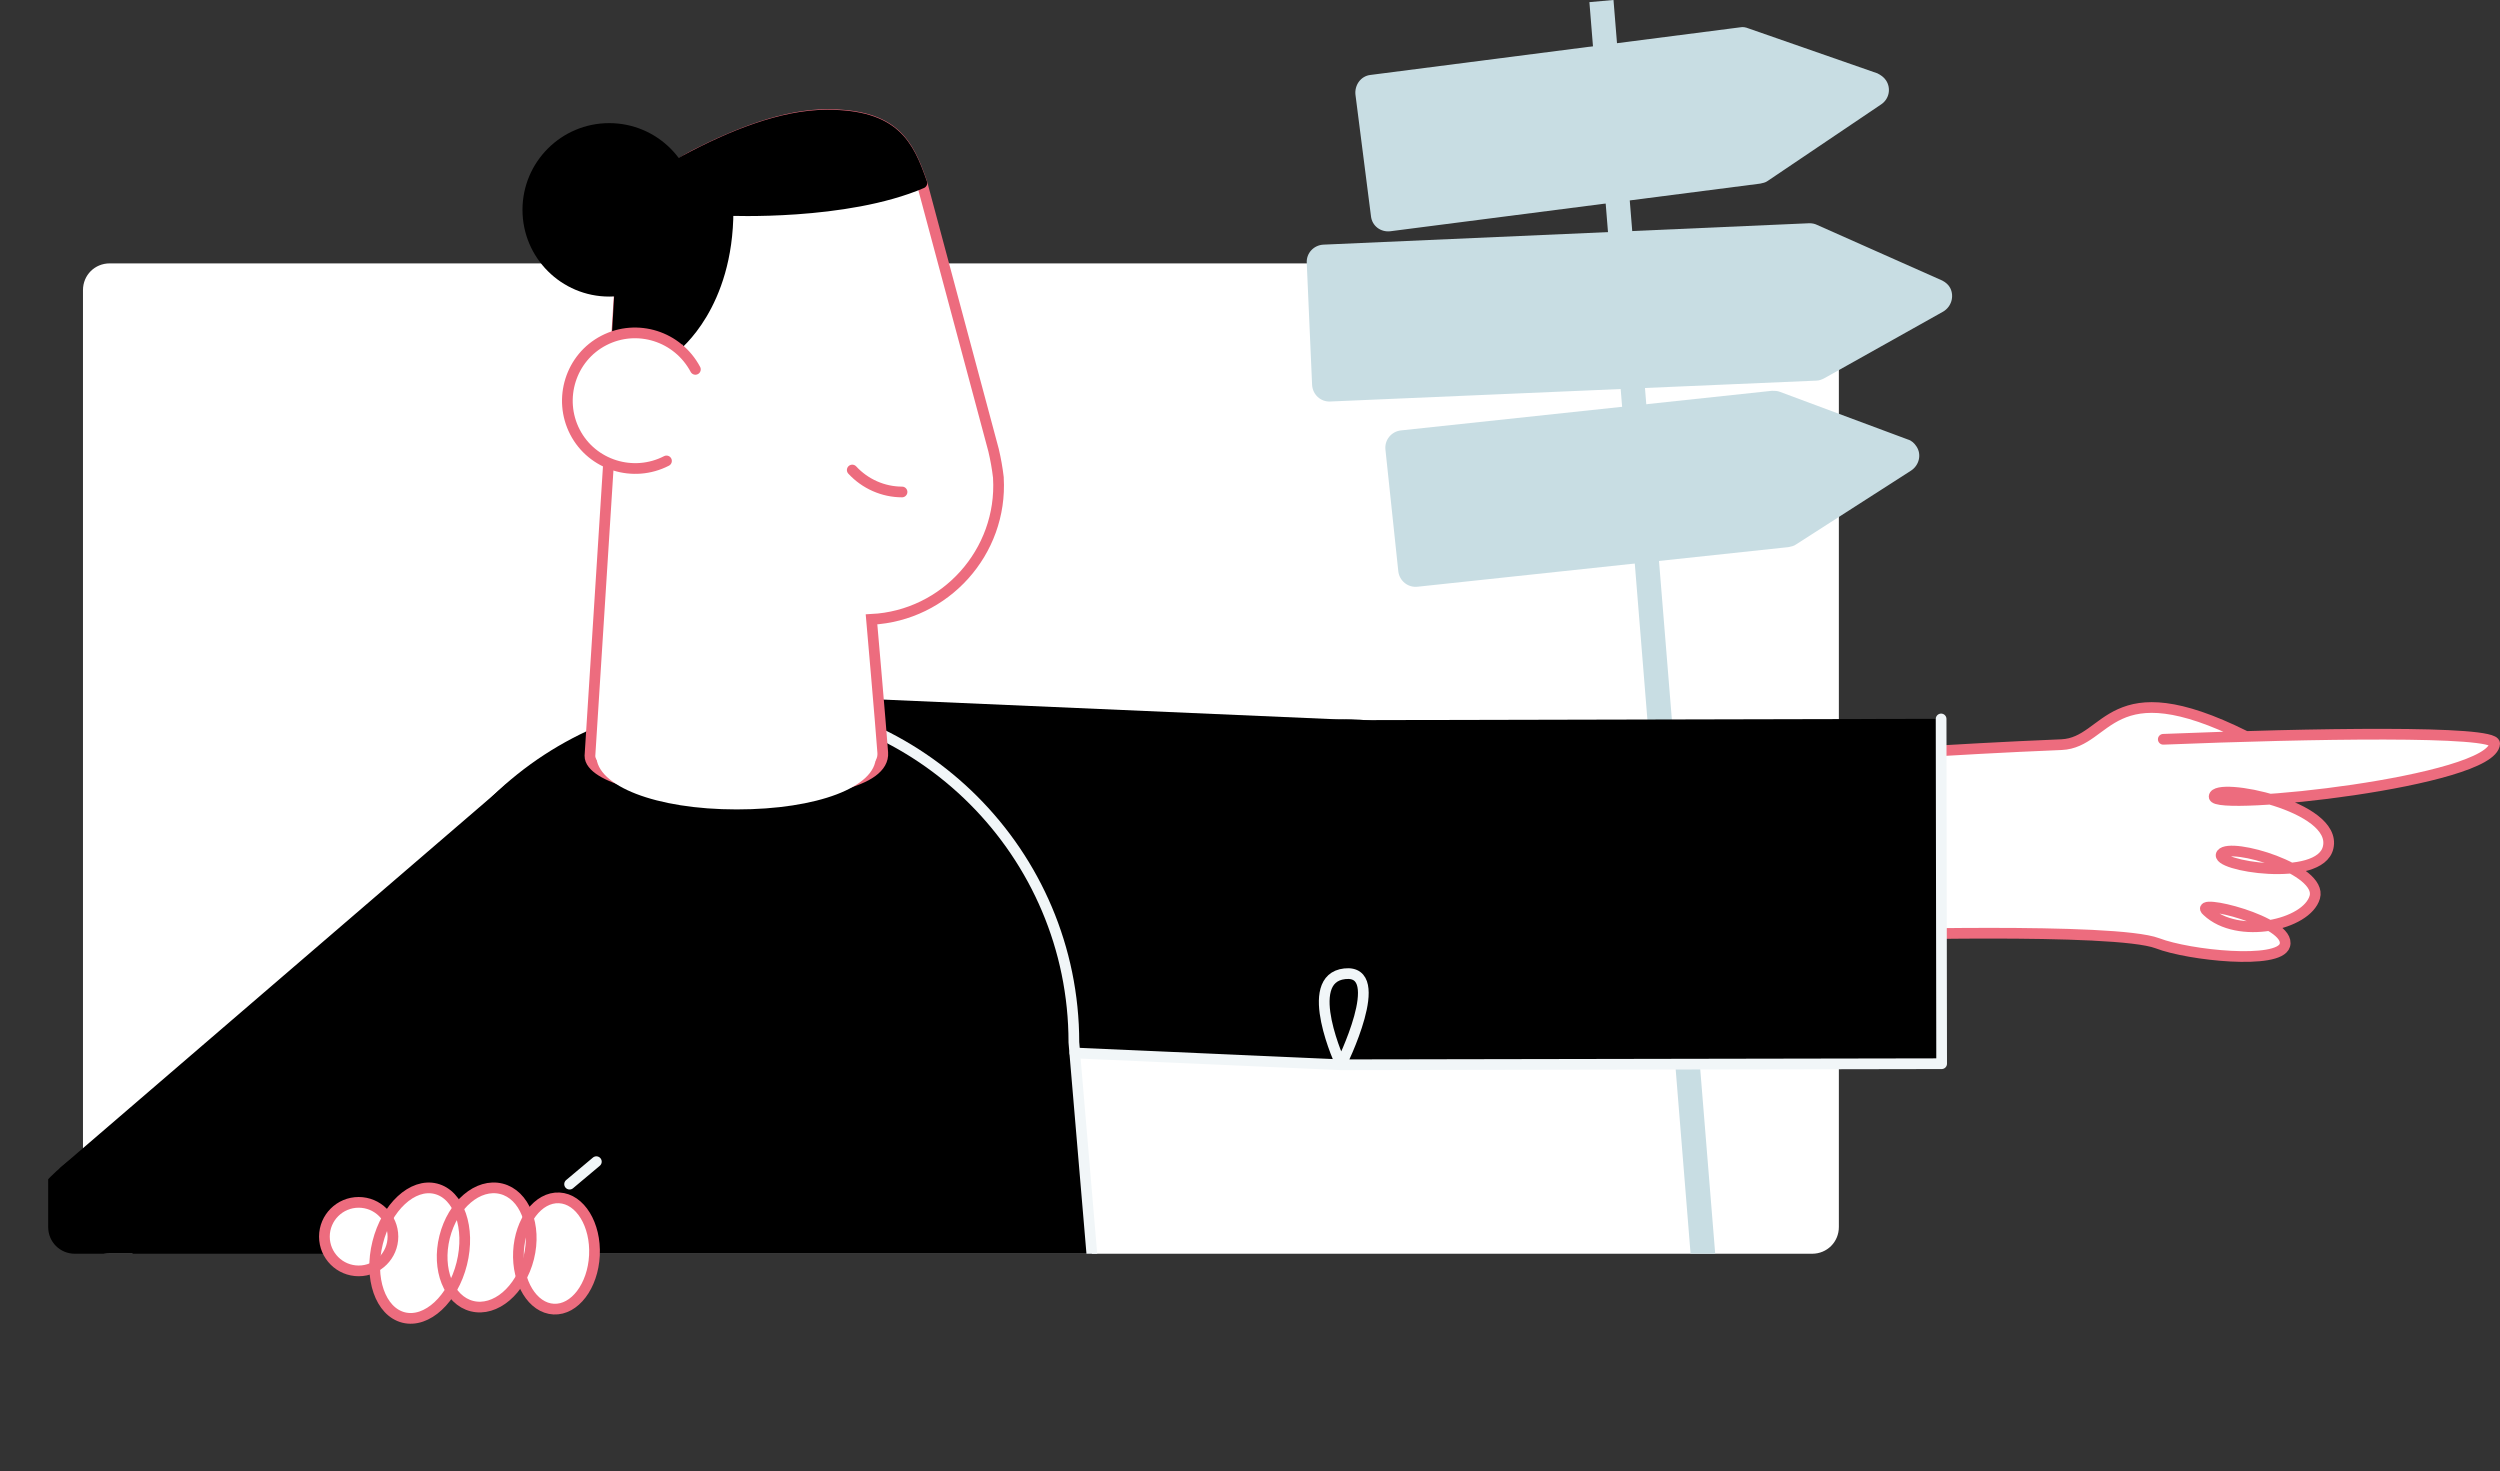 <?xml version="1.0" encoding="utf-8"?>
<!-- Generator: Adobe Illustrator 24.1.0, SVG Export Plug-In . SVG Version: 6.00 Build 0)  -->
<svg version="1.1" xmlns="http://www.w3.org/2000/svg" xmlns:xlink="http://www.w3.org/1999/xlink" x="0px" y="0px"
	 viewBox="0 0 467 274.8" style="enable-background:new 0 0 467 274.8;" xml:space="preserve">
<rect x="0" y="0" width="467" height="274.8" fill="#333333" stroke="none"/>
<style type="text/css">
	.st0{fill:#FFFFFF;}
	.st1{fill:#C8DDE3;}
	.st2{clip-path:url(#SVGID_2_);}
	.st3{fill:#FFFFFF;stroke:#ED6C7E;stroke-width:2;stroke-linecap:round;stroke-linejoin:round;}
	.st4{fill:none;stroke:#F1F6F8;stroke-width:2;stroke-linecap:round;stroke-linejoin:round;}
	.st5{fill:#FFFFFF;stroke:#ED6C7E;stroke-width:2;stroke-linecap:round;stroke-miterlimit:10;}
	.st6{fill:none;stroke:#000000;stroke-width:2;stroke-linecap:round;stroke-linejoin:round;}
	.st7{fill:none;stroke:#ED6C7E;stroke-width:2;stroke-linecap:round;stroke-miterlimit:10;}
	.st8{fill:none;stroke:#ED6C7E;stroke-width:2;stroke-linecap:round;stroke-miterlimit:10.01;}
</style>
<g id="Calque_2">
</g>
<g id="Calque_1">
	<g>
		<path class="st0" d="M338.5,234.2h-318c-2.8,0-5-2.2-5-5v-175c0-2.8,2.2-5,5-5h318c2.8,0,5,2.2,5,5v175
			C343.5,232,341.3,234.2,338.5,234.2z"/>
	</g>
	<g id="Calque_2_1_">
		<g id="Calque_1-2">
			<g id="Calque_2-2">
				<g id="Illustrations">
					<path class="st1" d="M338,41.7l-90.8,4c-1.8,0.1-3.2,1.6-3.1,3.4c0,0,0,0,0,0l1,22.8c0.1,1.8,1.6,3.2,3.4,3.1c0,0,0,0,0,0l0,0
						l90.8-3.9c0.5,0,1-0.2,1.4-0.4L363,58.2c1.5-0.9,2.1-2.8,1.3-4.4c-0.3-0.6-0.9-1.1-1.5-1.4L339.4,42
						C339,41.8,338.5,41.7,338,41.7z"/>
					<path class="st1" d="M325.1,5.1L256,14c-1.8,0.2-3,1.9-2.8,3.7c0,0,0,0,0,0l2.9,22.7c0.2,1.8,1.8,3,3.6,2.8l69.1-8.9
						c0.5-0.1,1-0.2,1.4-0.5l21.2-14.3c1.5-1,1.9-3,0.9-4.5c0,0,0,0,0,0c-0.4-0.6-1-1-1.6-1.3l-24.1-8.4
						C326.1,5.1,325.6,5,325.1,5.1z"/>
					<path class="st1" d="M331,73l-69.3,7.4c-1.8,0.2-3.1,1.8-2.9,3.6c0,0,0,0,0,0l2.4,22.7c0.2,1.8,1.8,3.1,3.6,2.9c0,0,0,0,0,0
						l69.3-7.4c0.5-0.1,1-0.2,1.4-0.5L357,87.9c1.5-1,2-3,1-4.5c-0.4-0.6-0.9-1.1-1.6-1.3l-23.9-8.9C332,73,331.5,73,331,73z"/>
					<polygon class="st1" points="320.4,234.2 315.8,234.2 296.9,0.4 301.4,0 					"/>
					<g>
						<defs>
							<path id="SVGID_1_" d="M14-23.9h496.5c2.8,0,5,2.2,5,5v248.1c0,2.8-2.2,5-5,5H14c-2.8,0-5-2.2-5-5V-18.9
								C9-21.7,11.2-23.9,14-23.9z"/>
						</defs>
						<clipPath id="SVGID_2_">
							<use xlink:href="#SVGID_1_"  style="overflow:visible;"/>
						</clipPath>
						<g class="st2">
							<path class="st3" d="M404.1,138.1c27.6-1.1,62-1.7,61.9,0.8c-0.3,7.1-52.6,12.7-52.4,9.9s23.1,1.7,21.3,9.5
								c-1.5,6.7-21.6,3.4-19.9,1.2s18.9,2.9,17.4,8.1s-14.4,8-20.1,2.6c-3.1-2.6,15.9,1.9,14.5,6.4c-1.1,3.6-17.8,1.9-23.8-0.4
								c-7.9-3-56.7-1.5-56.7-1.5l-0.9-33.3c0,0,17.8-1.4,39.7-2.3c8.9-0.4,8.8-14.3,34.3-1.6"/>
							
								<rect x="164.5" y="109" transform="matrix(4.344498e-02 -0.999 0.999 4.344498e-02 23.963 353.655)" width="64.4" height="110.7"/>
							<rect x="251.9" y="134.4" transform="matrix(1 -2.268920e-03 2.268920e-03 1 -0.377 0.698)" width="110.7" height="64.4"/>
							<path d="M73,187.5c3.9-35.1,35.6-60.4,70.7-56.5c32.4,3.6,56.8,31,56.9,63.6l6,70.5c0,0-133.6,11.9-133.7,1.9
								C73,220.8,73,187.6,73,187.5"/>
							<path class="st4" d="M136.6,130.7c35.3,0,64,28.7,64,64l0,0l4.4,51.8"/>
							<path class="st5" d="M185.6,84.1l-13.4-50c-2.5-7.2-5.1-12.7-17.7-12.7c-7.9,0-16.8,3.5-24.8,7.6c-7.9,4.1-13.1,12-13.7,20.9
								l-5.8,91.3c0,4,12.3,7.3,27.4,7.3s27.7-2.4,27.3-7.9s-2.1-24.9-2.1-24.9l0,0c13.8-0.7,24.5-12.6,23.7-26.4c0,0,0-0.1,0-0.1
								C186.3,87.5,186,85.8,185.6,84.1z"/>
							<path d="M136,39.3c0,0,22,1,36.2-5.1c-2.5-7.2-5.1-12.7-17.7-12.7c-8.6,0-18.2,4-26.7,8.6c-6.7,3.6-11.1,10.4-11.6,18
								l-0.9,14.5l10.9,2C126.2,64.6,136,57.2,136,39.3"/>
							<path class="st6" d="M136,39.3c0,0,22,1,36.2-5.1c-2.5-7.2-5.1-12.7-17.7-12.7c-8.5,0-18,3.9-26.4,8.4
								c-7,3.7-11.5,10.8-12,18.7l-0.8,14.1l10.9,2C126.2,64.6,136,57.2,136,39.3z"/>
							<path class="st5" d="M124.5,86.1c-6.2,3.2-13.9,0.8-17.1-5.4c-3.2-6.2-0.8-13.9,5.4-17.1c6.2-3.2,13.8-0.8,17.1,5.4"/>
							<path class="st7" d="M168.5,91.9c-3.5,0-6.9-1.5-9.3-4.1"/>
							<path class="st0" d="M163.6,141.4c0,5.6-10.9,9.8-26,9.8s-26.2-4.4-26.2-10s11-11.4,26.1-11.4S163.6,135.8,163.6,141.4z"/>
							<circle cx="113.8" cy="39.2" r="16.2"/>
							<ellipse transform="matrix(0.316 -0.949 0.949 0.316 14.086 352.959)" cx="251.9" cy="166.7" rx="32.2" ry="32.2"/>
							<rect x="18.8" y="174.3" transform="matrix(0.758 -0.652 0.652 0.758 -116.788 98.397)" width="110.7" height="64.4"/>
							<circle cx="32.2" cy="242.6" r="32.2"/>
						</g>
					</g>
					<circle class="st0" cx="67" cy="231" r="6.4"/>
					
						<ellipse transform="matrix(0.242 -0.97 0.97 0.242 -167.768 253.553)" class="st0" cx="78.5" cy="234.2" rx="12.4" ry="8.1"/>
					
						<ellipse transform="matrix(0.242 -0.97 0.97 0.242 -157.216 264.886)" class="st0" cx="91" cy="233.1" rx="11.3" ry="8.1"/>
					
						<ellipse transform="matrix(4.989570e-02 -0.999 0.999 4.989570e-02 -135.103 326.268)" class="st0" cx="103.9" cy="234.1" rx="10.4" ry="7.1"/>
					<circle class="st7" cx="67" cy="231" r="6.4"/>
					
						<ellipse transform="matrix(0.242 -0.97 0.97 0.242 -167.768 253.553)" class="st7" cx="78.5" cy="234.2" rx="12.4" ry="8.1"/>
					
						<ellipse transform="matrix(0.242 -0.97 0.97 0.242 -157.216 264.886)" class="st7" cx="91" cy="233.1" rx="11.3" ry="8.1"/>
					
						<ellipse transform="matrix(4.989570e-02 -0.999 0.999 4.989570e-02 -135.103 326.268)" class="st8" cx="103.9" cy="234.1" rx="10.4" ry="7.1"/>
					<line class="st4" x1="106.4" y1="221.2" x2="111.4" y2="217"/>
					<path class="st4" d="M200.8,196.7l49.7,2.2c0,0-7.5-16.1,0.7-17s-0.7,17-0.7,17l112.2-0.2l-0.1-64.4"/>
				</g>
			</g>
		</g>
	</g>
</g>
</svg>
